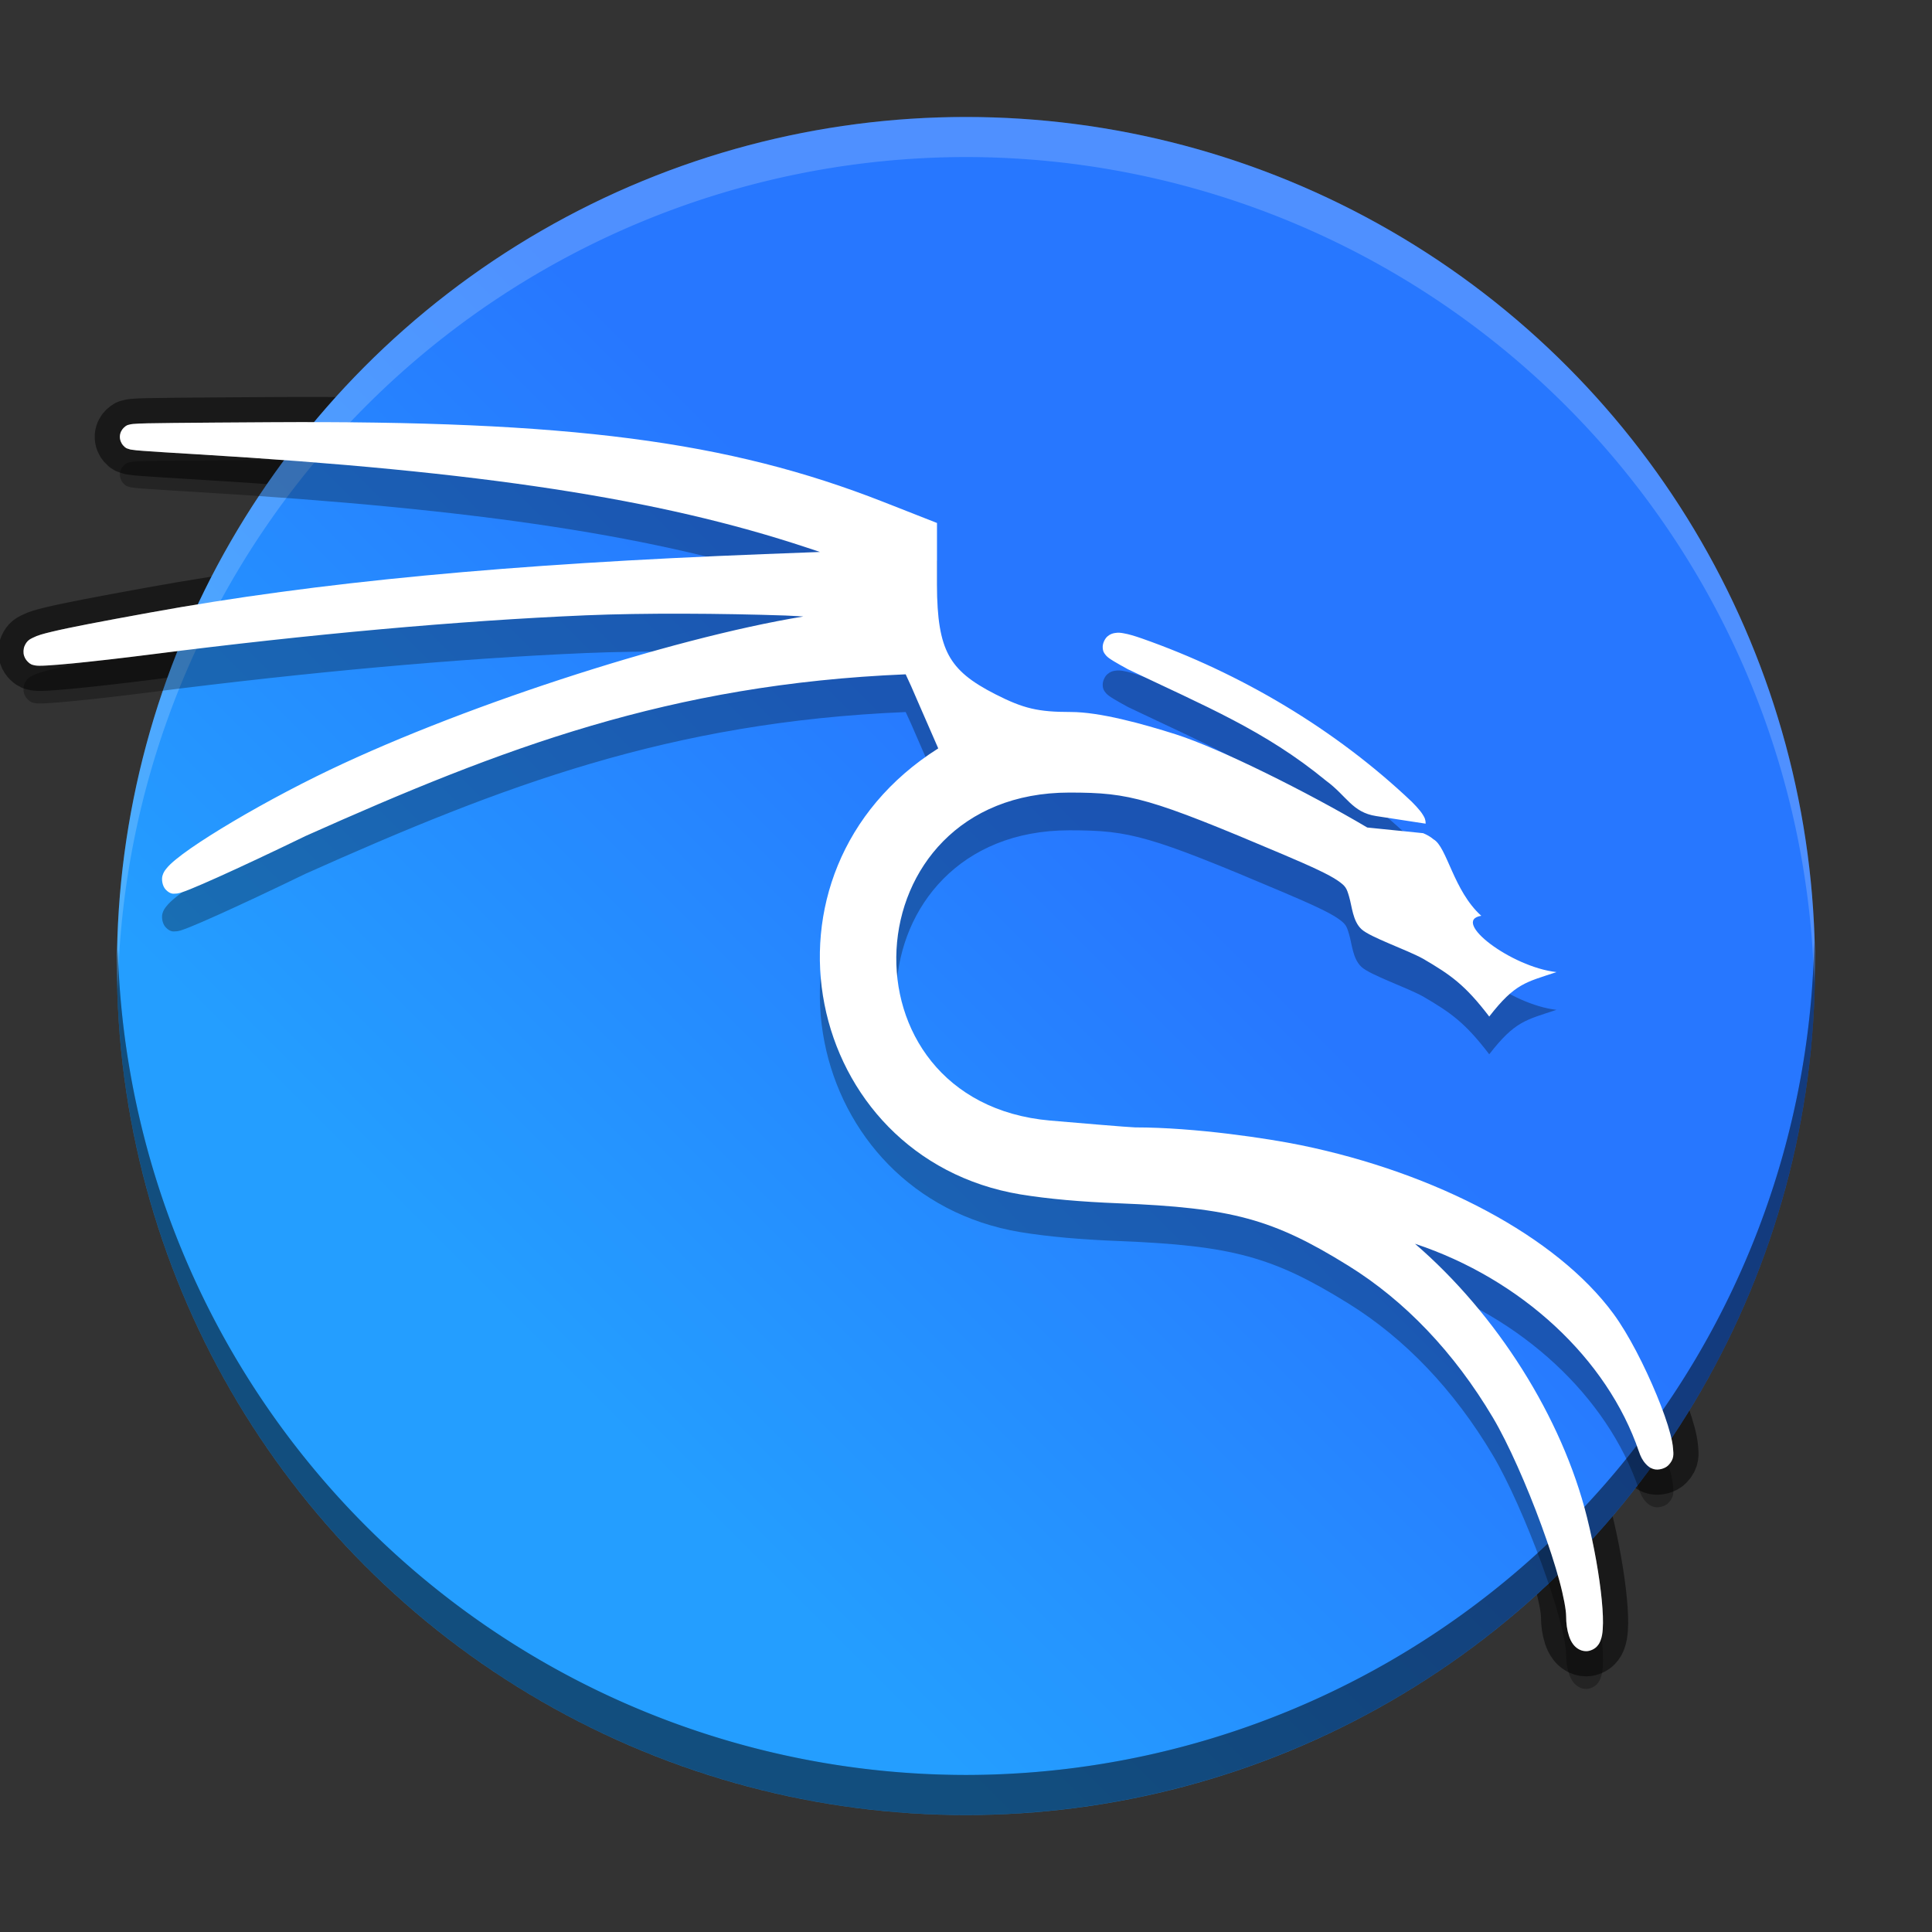 <svg version="1" viewBox="0 0 512 512" xmlns="http://www.w3.org/2000/svg" xmlns:xlink="http://www.w3.org/1999/xlink"><rect x="0" y="0" width="512" height="512" fill="#333333" stroke="none"/><defs><linearGradient id="a" x1="211.18" x2="349.73" y1="370.82" y2="232.27" gradientTransform="matrix(1.067 0 0 1.067 -48.852 -14.837)" gradientUnits="userSpaceOnUse"><stop stop-color="#249eff" offset="0"/><stop stop-color="#2777ff" offset="1"/></linearGradient><linearGradient id="b" x1="211.18" x2="349.73" y1="370.82" y2="232.27" gradientTransform="matrix(1.061 0 0 1.061 -62.005 -15.504)" gradientUnits="userSpaceOnUse" xlink:href="#a"/></defs><path d="m311.67 194.63c-8.986-2.854-20.241-5.946-27.901-5.946-8.664 0-12.511-0.904-19.949-4.684-6.565-3.335-10.176-6.288-12.379-10.354-2.202-4.065-3.13-9.733-3.13-18.672v-16.383l-14.196-5.574c-41.238-16.188-83.361-21.615-162.38-21.122-11.223 0.07-19.647 0.123-25.586 0.188-5.939 0.064-9.184 0.113-10.847 0.268-0.208 0.019-0.392 0.037-0.649 0.085-0.128 0.024-0.271 0.05-0.511 0.126-0.24 0.076-0.571 0.05-1.35 0.799-0.39 0.374-0.957 1.147-1.024 2.208-0.067 1.06 0.435 1.974 0.817 2.413 0.765 0.879 1.126 0.859 1.371 0.953 0.489 0.188 0.648 0.19 0.852 0.227 0.818 0.145 1.715 0.213 3.185 0.326 2.94 0.225 7.718 0.512 14.104 0.895 75.641 4.536 122.62 11.76 161.73 24.739l3.465 1.151-14.651 0.563c-67.708 2.605-118.58 7.437-162.87 15.496-13.405 2.439-21.377 3.96-26.03 5.081-2.326 0.561-3.748 0.936-5.063 1.613-0.657 0.338-1.53 0.682-2.17 2.175-0.32 0.747-0.372 1.805-0.122 2.579 0.249 0.774 0.652 1.251 0.977 1.577 0.814 0.814 1.258 0.814 1.556 0.895 0.297 0.082 0.482 0.104 0.65 0.124 0.337 0.039 0.594 0.046 0.884 0.048 0.579 5e-3 1.25-0.022 2.079-0.069 1.658-0.095 3.911-0.282 6.651-0.546 5.48-0.529 12.878-1.368 20.918-2.394 42.17-5.381 81.733-8.938 115.1-10.352 15.244-0.646 36.083-0.524 53.032 0.055 1.854 0.063 2.913 0.182 4.663 0.255-35.416 5.793-92.888 24.49-129.04 42.369-10.457 5.17-20.717 10.947-28.231 15.712-3.757 2.383-6.811 4.493-8.963 6.255-1.076 0.881-1.917 1.633-2.632 2.549-0.357 0.458-0.725 0.936-0.98 1.836-0.255 0.9-0.089 2.706 0.932 3.727 1.236 1.236 2.056 0.999 2.459 0.997 0.403-2e-3 0.61-0.047 0.8-0.085 0.381-0.076 0.649-0.161 0.96-0.263 0.622-0.204 1.35-0.481 2.258-0.848 1.816-0.734 4.306-1.815 7.341-3.18 6.069-2.728 14.288-6.583 23.235-10.922 52.224-23.339 96.411-40.206 158.98-42.823 0.898 1.889 1.995 4.337 3.186 7.154l5.445 12.477c-51.997 32.877-35.652 108.59 21.731 118.19 7.551 1.234 16.148 1.97 26.036 2.363 30.078 1.195 40.907 4.138 60.891 16.527 15.009 9.305 28.051 22.962 38.329 40.263 4.072 6.854 9.027 18.101 12.871 28.605 1.922 5.252 3.578 10.336 4.739 14.6 1.162 4.265 1.791 7.836 1.796 9.409 5e-3 1.94 0.242 3.699 0.76 5.256 0.259 0.778 0.567 1.515 1.162 2.279 0.595 0.764 1.748 1.757 3.397 1.757 1.094 0 2.208-0.594 2.795-1.203 0.588-0.609 0.84-1.176 1.03-1.681 0.378-1.011 0.483-1.909 0.558-2.95 0.15-2.083 0.036-4.669-0.261-7.737-0.593-6.136-1.96-14.085-3.916-21.937-6.593-26.462-23.925-53.822-45.578-72.465 28.163 9.346 50.969 30.455 59.336 55.05 0.433 1.272 0.932 2.34 1.863 3.34 0.466 0.5 1.057 1.063 2.183 1.361 1.126 0.297 2.865-0.154 3.715-1.005 1.7-1.7 1.383-3.134 1.3-4.372-0.083-1.238-0.347-2.527-0.73-3.989-0.765-2.924-2.036-6.48-3.611-10.284-3.149-7.609-7.436-16.078-11.483-21.576-15.054-20.449-46.908-37.269-82.78-44.641-8.556-1.758-27.951-4.72-43.986-4.72-1.167 0-16.816-1.315-22.482-1.81-57.063-4.983-53.228-86.924 5.093-86.924 8.291 0 13.419 0.372 21.095 2.582s17.924 6.345 35.641 13.86c7.728 3.278 12.087 5.324 14.304 6.844s2.414 2.04 3.07 4.25c0.798 2.686 0.963 6.5 3.279 8.663 2.316 2.163 12.046 5.458 16.361 7.854 7.357 4.308 11.087 6.908 17.509 15.303 6.837-8.823 9.726-9.08 17.83-11.78-12.084-1.349-28.116-13.621-19.938-14.921-7.388-6.623-9.067-18.263-12.662-20.265-0.835-0.714-1.775-1.224-2.747-1.629l-14.808-1.501c-15.914-9.412-39.012-20.931-50.658-24.665zm66.137 23.649c0-1.222-0.358-1.698-0.612-2.15s-0.52-0.817-0.82-1.196c-0.599-0.759-1.338-1.555-2.236-2.456-20.302-19.282-45.466-34.116-71.498-43.267-1.928-0.671-3.502-1.151-4.91-1.389-0.704-0.119-1.328-0.236-2.334-0.057-0.503 0.089-1.181 0.257-1.912 0.89-0.731 0.633-1.258 1.853-1.258 2.761 0 1.236 0.427 1.686 0.639 1.983 0.211 0.298 0.359 0.437 0.485 0.556 0.251 0.239 0.421 0.361 0.602 0.493 0.363 0.262 0.744 0.505 1.216 0.791 0.944 0.573 2.216 1.291 3.779 2.141 20.272 9.707 36.28 16.203 52.446 29.501 5.529 4.04 6.934 8.409 13.303 9.387z" color="#000000" color-rendering="auto" dominant-baseline="auto" fill="#fff" image-rendering="auto" opacity=".5" shape-rendering="auto" solid-color="#000000" stroke="#000" stroke-width="13.344" style="font-feature-settings:normal;font-variant-alternates:normal;font-variant-caps:normal;font-variant-ligatures:normal;font-variant-numeric:normal;font-variant-position:normal;isolation:auto;mix-blend-mode:normal;shape-padding:0;text-decoration-color:#000000;text-decoration-line:none;text-decoration-style:solid;text-indent:0;text-orientation:mixed;text-transform:none;white-space:normal"/><g stroke-width="1"><circle cx="255.99" cy="256" r="225" fill="url(#b)"/><path d="m480.77 249.78a225 225 0 0 1-224.78 220.6 225 225 0 0 1-224.78-218.8 225 225 0 0 0-0.22 4.402 225 225 0 0 0 225 225 225 225 0 0 0 225-225 225 225 0 0 0-0.22-6.214z" opacity=".3"/><path d="m255.99 31.001a225 225 0 0 0-225 225 225 225 0 0 0 0.22 6.204 225 225 0 0 1 224.78-220.59 225 225 0 0 1 224.78 218.79 225 225 0 0 0 0.22-4.391 225 225 0 0 0-225-225z" fill="#fff" opacity=".1"/><circle cx="255.99" cy="256" r="225" fill="url(#b)"/></g><path d="m480.78 249.78a225 225 0 0 1-224.78 220.6 225 225 0 0 1-224.78-218.8 225 225 0 0 0-0.22 4.402 225 225 0 0 0 225 225 225 225 0 0 0 225-225 225 225 0 0 0-0.22-6.214z" opacity=".3"/><path d="m256 31.001a225 225 0 0 0-225 225 225 225 0 0 0 0.22 6.204 225 225 0 0 1 224.78-220.59 225 225 0 0 1 224.78 218.78 225 225 0 0 0 0.22-4.391 225 225 0 0 0-225-225z" fill="#fff" opacity=".1"/><path d="m311.67 204.63c-8.986-2.854-20.241-5.946-27.901-5.946-8.664 0-12.511-0.904-19.949-4.684-6.565-3.335-10.176-6.288-12.379-10.354-2.202-4.065-3.13-9.733-3.13-18.672v-16.383l-14.196-5.574c-41.238-16.188-83.361-21.615-162.38-21.122-11.223 0.07-19.647 0.123-25.586 0.188-5.939 0.064-9.184 0.113-10.847 0.268-0.208 0.019-0.392 0.037-0.649 0.085-0.128 0.024-0.271 0.05-0.511 0.126-0.24 0.076-0.571 0.05-1.35 0.799-0.39 0.374-0.957 1.147-1.024 2.208-0.067 1.06 0.435 1.974 0.817 2.413 0.765 0.879 1.126 0.859 1.371 0.953 0.489 0.188 0.648 0.19 0.852 0.227 0.818 0.145 1.715 0.213 3.185 0.326 2.94 0.225 7.718 0.512 14.104 0.895 75.641 4.536 122.62 11.76 161.73 24.739l3.465 1.151-14.651 0.563c-67.708 2.605-118.58 7.437-162.87 15.496-13.405 2.439-21.377 3.96-26.03 5.081-2.326 0.561-3.748 0.936-5.063 1.613-0.657 0.338-1.53 0.682-2.17 2.175-0.32 0.747-0.372 1.805-0.122 2.579 0.249 0.774 0.652 1.251 0.977 1.577 0.814 0.814 1.258 0.814 1.556 0.895 0.297 0.082 0.482 0.104 0.65 0.124 0.337 0.039 0.594 0.046 0.884 0.048 0.579 5e-3 1.25-0.022 2.079-0.069 1.658-0.095 3.911-0.282 6.651-0.546 5.48-0.529 12.878-1.368 20.918-2.394 42.17-5.381 81.733-8.938 115.1-10.352 15.244-0.646 36.083-0.524 53.032 0.055 1.854 0.063 2.913 0.181 4.663 0.255-35.416 5.793-92.888 24.49-129.04 42.369-10.457 5.17-20.717 10.947-28.231 15.712-3.757 2.383-6.811 4.493-8.963 6.255-1.076 0.881-1.917 1.633-2.632 2.549-0.357 0.458-0.725 0.936-0.98 1.836-0.255 0.9-0.089 2.706 0.932 3.727 1.236 1.236 2.056 0.999 2.459 0.997 0.403-2e-3 0.61-0.047 0.8-0.085 0.381-0.076 0.649-0.161 0.96-0.263 0.622-0.204 1.35-0.481 2.258-0.848 1.816-0.734 4.306-1.815 7.341-3.18 6.069-2.728 14.288-6.583 23.235-10.922 52.224-23.339 96.411-40.206 158.98-42.823 0.898 1.889 1.995 4.337 3.186 7.154l5.445 12.477c-51.997 32.877-35.652 108.59 21.731 118.19 7.551 1.234 16.148 1.97 26.036 2.363 30.078 1.195 40.907 4.138 60.891 16.527 15.009 9.305 28.051 22.962 38.329 40.263 4.072 6.854 9.027 18.101 12.871 28.605 1.922 5.252 3.578 10.336 4.739 14.6 1.162 4.265 1.791 7.836 1.796 9.409 5e-3 1.94 0.242 3.699 0.76 5.256 0.259 0.778 0.567 1.515 1.162 2.279 0.595 0.764 1.748 1.757 3.397 1.757 1.094 0 2.208-0.594 2.795-1.203 0.588-0.609 0.84-1.176 1.03-1.681 0.378-1.011 0.483-1.909 0.558-2.95 0.15-2.083 0.036-4.669-0.261-7.737-0.593-6.136-1.96-14.085-3.916-21.937-6.593-26.462-23.925-53.822-45.578-72.465 28.163 9.346 50.969 30.455 59.336 55.05 0.433 1.272 0.932 2.34 1.863 3.34 0.466 0.5 1.057 1.063 2.183 1.361 1.126 0.297 2.865-0.154 3.715-1.005 1.7-1.7 1.383-3.134 1.3-4.372-0.083-1.238-0.347-2.527-0.73-3.989-0.765-2.924-2.036-6.48-3.611-10.284-3.149-7.609-7.436-16.078-11.483-21.576-15.054-20.449-46.908-37.269-82.78-44.641-8.556-1.758-27.951-4.72-43.986-4.72-1.167 0-16.816-1.315-22.482-1.81-57.063-4.983-53.228-86.924 5.093-86.924 8.291 0 13.419 0.372 21.095 2.582s17.924 6.345 35.641 13.86c7.728 3.278 12.087 5.324 14.304 6.844s2.414 2.04 3.07 4.25c0.798 2.686 0.963 6.5 3.279 8.663 2.316 2.163 12.046 5.458 16.361 7.854 7.357 4.308 11.087 6.908 17.509 15.303 6.837-8.823 9.726-9.08 17.83-11.78-12.084-1.349-28.116-13.621-19.938-14.921-7.388-6.623-9.067-18.263-12.662-20.265-0.835-0.714-1.775-1.224-2.747-1.629l-14.808-1.501c-15.914-9.412-39.012-20.931-50.658-24.665zm66.137 23.649c0-1.222-0.358-1.698-0.612-2.15s-0.52-0.817-0.82-1.196c-0.599-0.759-1.338-1.555-2.236-2.456-20.302-19.282-45.466-34.116-71.498-43.267-1.928-0.671-3.502-1.151-4.91-1.389-0.704-0.119-1.328-0.236-2.334-0.057-0.503 0.089-1.181 0.257-1.912 0.89-0.731 0.633-1.258 1.853-1.258 2.761 0 1.236 0.427 1.686 0.639 1.983 0.211 0.298 0.359 0.437 0.485 0.556 0.251 0.239 0.421 0.361 0.602 0.493 0.363 0.262 0.744 0.505 1.216 0.791 0.944 0.573 2.216 1.291 3.779 2.141 20.272 9.707 36.28 16.203 52.446 29.501 5.529 4.04 6.934 8.409 13.303 9.387z" color="#000000" color-rendering="auto" dominant-baseline="auto" image-rendering="auto" opacity=".3" shape-rendering="auto" solid-color="#000000" stroke-width=".667" style="font-feature-settings:normal;font-variant-alternates:normal;font-variant-caps:normal;font-variant-ligatures:normal;font-variant-numeric:normal;font-variant-position:normal;isolation:auto;mix-blend-mode:normal;shape-padding:0;text-decoration-color:#000000;text-decoration-line:none;text-decoration-style:solid;text-indent:0;text-orientation:mixed;text-transform:none;white-space:normal"/><path d="m311.67 194.63c-8.986-2.854-20.241-5.946-27.901-5.946-8.664 0-12.511-0.904-19.949-4.684-6.565-3.335-10.176-6.288-12.379-10.354-2.202-4.065-3.13-9.733-3.13-18.672v-16.383l-14.196-5.574c-41.238-16.188-83.361-21.615-162.38-21.122-11.223 0.07-19.647 0.123-25.586 0.188-5.939 0.064-9.184 0.113-10.847 0.268-0.208 0.019-0.392 0.037-0.649 0.085-0.128 0.024-0.271 0.05-0.511 0.126-0.24 0.076-0.571 0.05-1.35 0.799-0.39 0.374-0.957 1.147-1.024 2.208-0.067 1.06 0.435 1.974 0.817 2.413 0.765 0.879 1.126 0.859 1.371 0.953 0.489 0.188 0.648 0.19 0.852 0.227 0.818 0.145 1.715 0.213 3.185 0.326 2.94 0.225 7.718 0.512 14.104 0.895 75.641 4.536 122.62 11.76 161.73 24.739l3.465 1.151-14.651 0.563c-67.708 2.605-118.58 7.437-162.87 15.496-13.405 2.439-21.377 3.96-26.03 5.081-2.326 0.561-3.748 0.936-5.063 1.613-0.657 0.338-1.53 0.682-2.17 2.175-0.32 0.747-0.372 1.805-0.122 2.579 0.249 0.774 0.652 1.251 0.977 1.577 0.814 0.814 1.258 0.814 1.556 0.895 0.297 0.082 0.482 0.104 0.65 0.124 0.337 0.039 0.594 0.046 0.884 0.048 0.579 5e-3 1.25-0.022 2.079-0.069 1.658-0.095 3.911-0.282 6.651-0.546 5.48-0.529 12.878-1.368 20.918-2.394 42.17-5.381 81.733-8.938 115.1-10.352 15.244-0.646 36.083-0.524 53.032 0.055 1.854 0.063 2.913 0.181 4.663 0.255-35.416 5.793-92.888 24.49-129.04 42.369-10.457 5.17-20.717 10.947-28.231 15.712-3.757 2.383-6.811 4.493-8.963 6.255-1.076 0.881-1.917 1.633-2.632 2.549-0.357 0.458-0.725 0.936-0.98 1.836-0.255 0.9-0.089 2.706 0.932 3.727 1.236 1.236 2.056 0.999 2.459 0.997 0.403-2e-3 0.61-0.047 0.8-0.085 0.381-0.076 0.649-0.161 0.96-0.263 0.622-0.204 1.35-0.481 2.258-0.848 1.816-0.734 4.306-1.815 7.341-3.18 6.069-2.728 14.288-6.583 23.235-10.922 52.224-23.339 96.411-40.206 158.98-42.823 0.898 1.889 1.995 4.337 3.186 7.154l5.445 12.477c-51.997 32.877-35.652 108.59 21.731 118.19 7.551 1.234 16.148 1.97 26.036 2.363 30.078 1.195 40.907 4.138 60.891 16.527 15.009 9.305 28.051 22.962 38.329 40.263 4.072 6.854 9.027 18.101 12.871 28.605 1.922 5.252 3.578 10.336 4.739 14.6 1.162 4.265 1.791 7.836 1.796 9.409 5e-3 1.94 0.242 3.699 0.76 5.256 0.259 0.778 0.567 1.515 1.162 2.279 0.595 0.764 1.748 1.757 3.397 1.757 1.094 0 2.208-0.594 2.795-1.203 0.588-0.609 0.84-1.176 1.03-1.681 0.378-1.011 0.483-1.909 0.558-2.95 0.15-2.083 0.036-4.669-0.261-7.737-0.593-6.136-1.96-14.085-3.916-21.937-6.593-26.462-23.925-53.822-45.578-72.465 28.163 9.346 50.969 30.455 59.336 55.05 0.433 1.272 0.932 2.34 1.863 3.34 0.466 0.5 1.057 1.063 2.183 1.361 1.126 0.297 2.865-0.154 3.715-1.005 1.7-1.7 1.383-3.134 1.3-4.372-0.083-1.238-0.347-2.527-0.73-3.989-0.765-2.924-2.036-6.48-3.611-10.284-3.149-7.609-7.436-16.078-11.483-21.576-15.054-20.449-46.908-37.269-82.78-44.641-8.556-1.758-27.951-4.72-43.986-4.72-1.167 0-16.816-1.315-22.482-1.81-57.063-4.983-53.228-86.924 5.093-86.924 8.291 0 13.419 0.372 21.095 2.582s17.924 6.345 35.641 13.86c7.728 3.278 12.087 5.324 14.304 6.844s2.414 2.04 3.07 4.25c0.798 2.686 0.963 6.5 3.279 8.663 2.316 2.163 12.046 5.458 16.361 7.854 7.357 4.308 11.087 6.908 17.509 15.303 6.837-8.823 9.726-9.08 17.83-11.78-12.084-1.349-28.116-13.621-19.938-14.921-7.388-6.623-9.067-18.263-12.662-20.265-0.835-0.714-1.775-1.224-2.747-1.629l-14.808-1.501c-15.914-9.412-39.012-20.931-50.658-24.665zm66.137 23.649c0-1.222-0.358-1.698-0.612-2.15s-0.52-0.817-0.82-1.196c-0.599-0.759-1.338-1.555-2.236-2.456-20.302-19.282-45.466-34.116-71.498-43.267-1.928-0.671-3.502-1.151-4.91-1.389-0.704-0.119-1.328-0.236-2.334-0.057-0.503 0.089-1.181 0.257-1.912 0.89-0.731 0.633-1.258 1.853-1.258 2.761 0 1.236 0.427 1.686 0.639 1.983 0.211 0.298 0.359 0.437 0.485 0.556 0.251 0.239 0.421 0.361 0.602 0.493 0.363 0.262 0.744 0.505 1.216 0.791 0.944 0.573 2.216 1.291 3.779 2.141 20.272 9.707 36.28 16.203 52.446 29.501 5.529 4.04 6.934 8.409 13.303 9.387z" color="#000000" color-rendering="auto" dominant-baseline="auto" fill="#fff" image-rendering="auto" shape-rendering="auto" solid-color="#000000" stroke-width=".667" style="font-feature-settings:normal;font-variant-alternates:normal;font-variant-caps:normal;font-variant-ligatures:normal;font-variant-numeric:normal;font-variant-position:normal;isolation:auto;mix-blend-mode:normal;shape-padding:0;text-decoration-color:#000000;text-decoration-line:none;text-decoration-style:solid;text-indent:0;text-orientation:mixed;text-transform:none;white-space:normal"/></svg>
